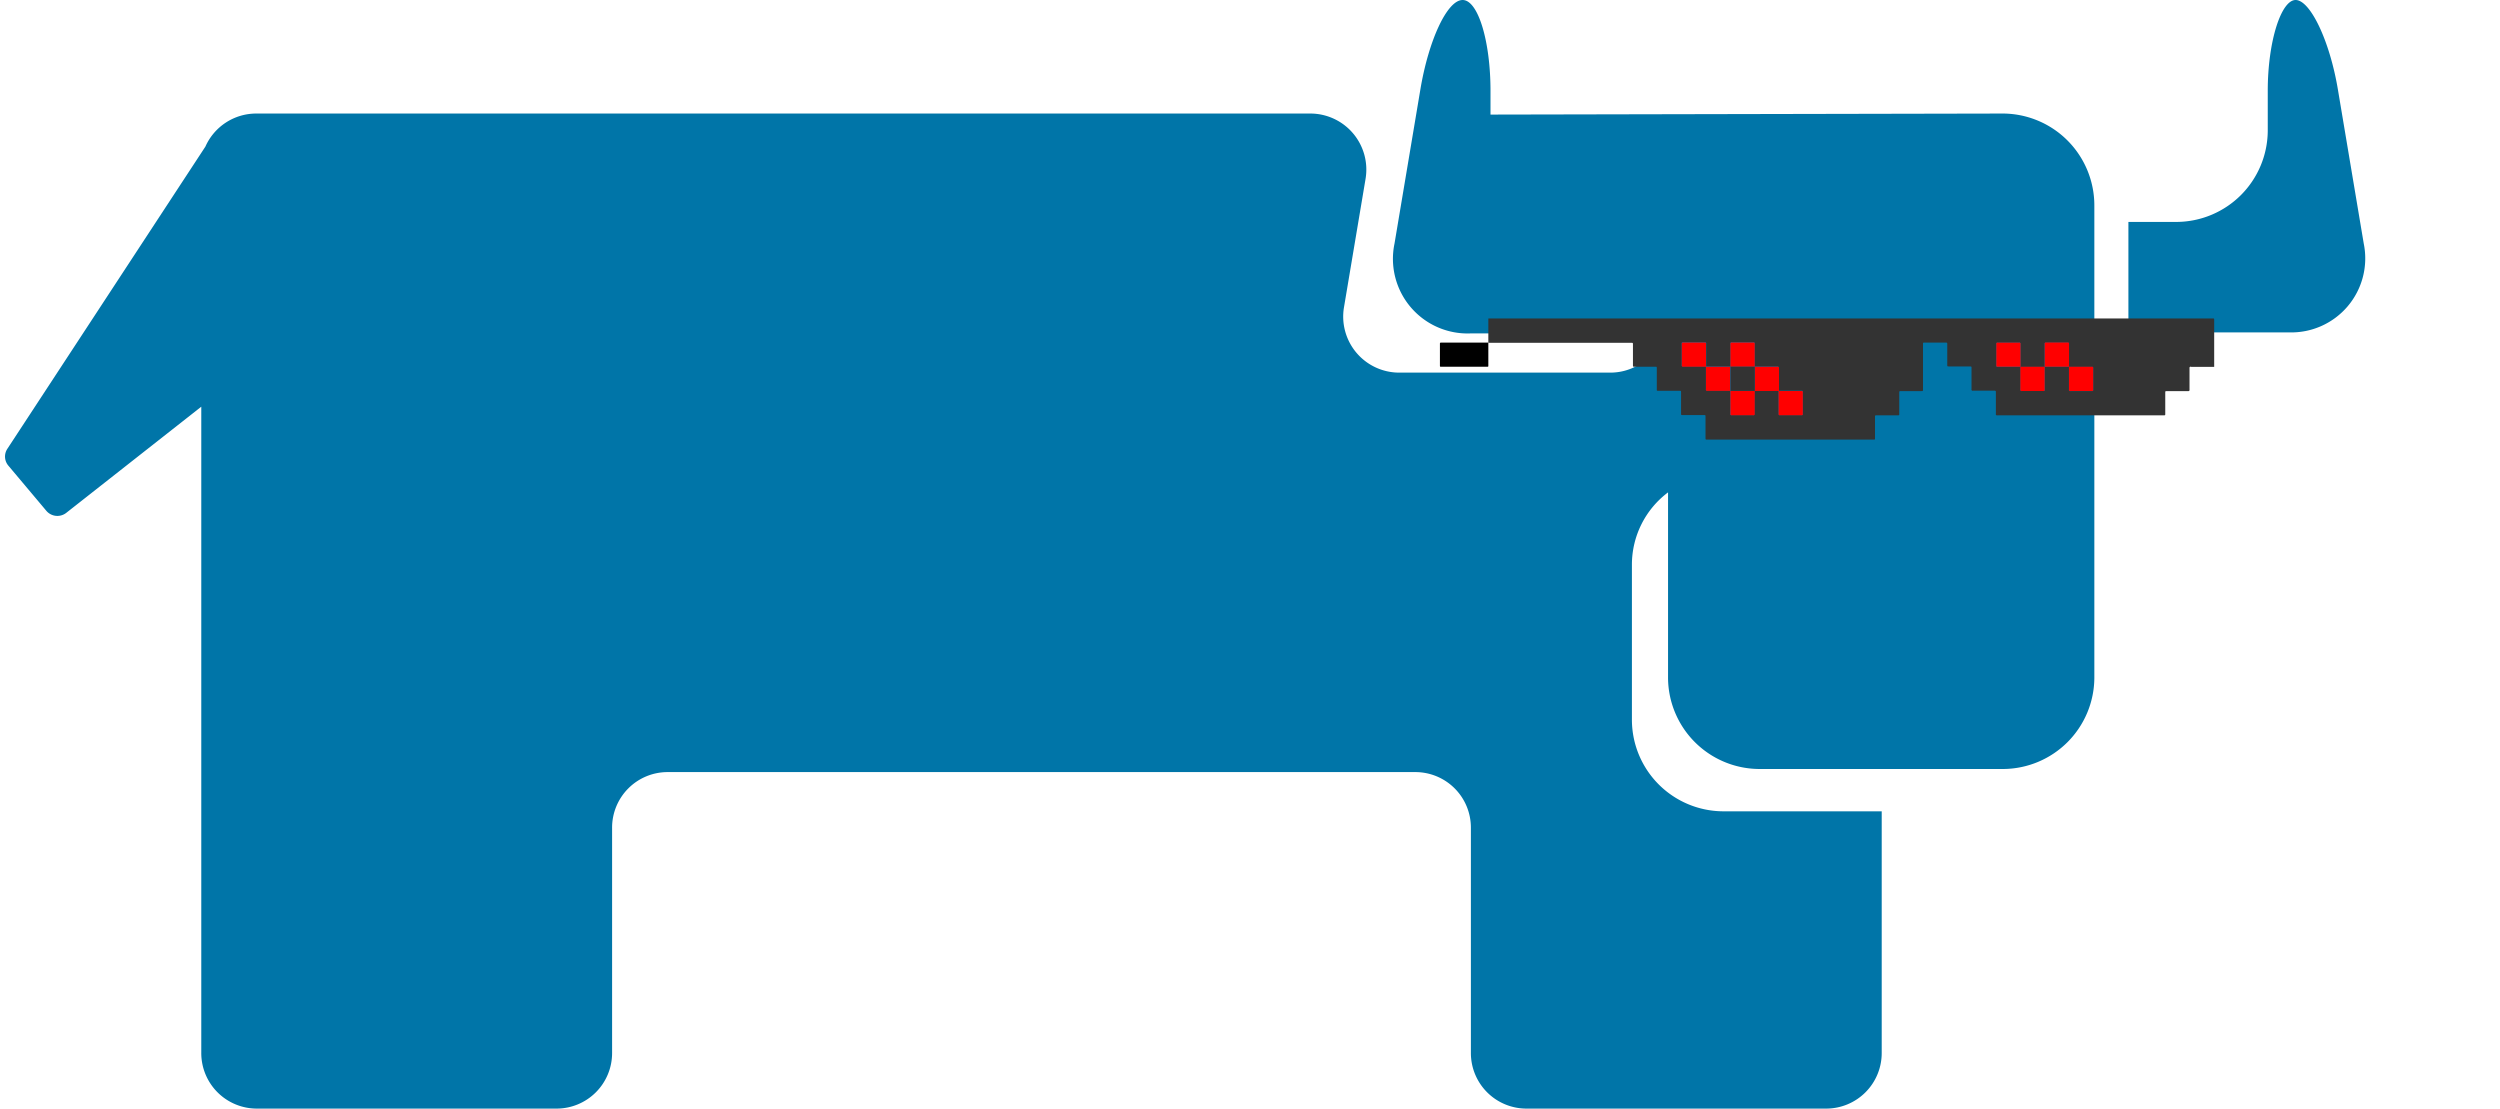 <?xml version="1.0" encoding="utf-8"?>
<svg style="width: 50%" xmlns="http://www.w3.org/2000/svg" viewBox="0 0 242.2 107.4">
  <path fill="#0075a8" d="M229,23.6L226.5,8.7c-0.8-4.8-2.7-8.7-4.1-8.7s-2.7,4-2.7,8.8v3.9a8.88,8.88,0,0,1-8.8,8.8h-4.7V32.2h15.5a7.17,7.17,0,0,0,7.3-8.6" alt=""></path>
  <path fill="#0075a8" d="M193.9,11a8.9,8.9,0,0,1,9,8.9V65.7a8.88,8.88,0,0,1-8.8,8.8H170.4a8.88,8.88,0,0,1-8.8-8.8v-18a8.76,8.76,0,0,0-3.5,7V69.8a8.88,8.88,0,0,0,8.8,8.8h15.4V102a5.38,5.38,0,0,1-5.4,5.4h-29a5.38,5.38,0,0,1-5.4-5.4V80.2a5.38,5.38,0,0,0-5.4-5.4H64.7a5.38,5.38,0,0,0-5.4,5.4V102a5.38,5.38,0,0,1-5.4,5.4h-29a5.38,5.38,0,0,1-5.4-5.4V39.4L6.4,49.7a1.4,1.4,0,0,1-1.9-.2L0.8,45.1a1.36,1.36,0,0,1-.1-1.6L19.9,14.2A5.39,5.39,0,0,1,24.8,11H127a5.43,5.43,0,0,1,5.3,6.3l-2.1,12.5a5.43,5.43,0,0,0,5.3,6.3H156a5.38,5.38,0,0,0,5.3-4.4,14.21,14.21,0,0,1-4.2.6H142.5a7.23,7.23,0,0,1-7.4-8.7l2.5-14.9c0.8-4.8,2.6-8.7,4.1-8.7s2.7,4,2.7,8.8v2.3Z" alt=""></path>
  <g class="glasses">
    <path fill="#333333" d="M212.27,35.53a0.12,0.12,0,0,0-.15.15v2.06a0.12,0.12,0,0,1-.15.15h-2.06c-0.11,0-.14,0-0.14.15V40.1c0,0.11,0,.14-0.15.14H193.51a0.12,0.12,0,0,1-.15-0.15V38a0.12,0.12,0,0,0-.15-0.15h-2.06a0.12,0.12,0,0,1-.15-0.15c0-.69,0-1.37,0-2.06,0-.11,0-0.14-0.15-0.14h-2.06c-0.11,0-.14,0-0.14-0.15V33.33c0-.11,0-0.14-0.15-0.14q-1,0-2.06,0c-0.13,0-.14,0-0.14.15v4.39c0,0.14,0,.16-0.16.16h-2c-0.11,0-.14,0-0.14.15v2.06c0,0.11,0,.14-0.15.14h-2.06c-0.13,0-.14,0-0.14.15v2.06c0,0.13,0,.14-0.15.14H165.37c-0.11,0-.14,0-0.14-0.15V40.35c0-.11,0-0.14-0.15-0.14H163c-0.11,0-.14,0-0.14-0.15V38c0-.13,0-0.14-0.15-0.14h-2.06c-0.13,0-.14,0-0.14-0.15V35.67c0-.13,0-0.14-0.15-0.14h-2c-0.14,0-.16,0-0.16-0.16,0-.67,0-1.35,0-2,0-.14,0-0.16-0.16-0.16H144.19V30.85h70.19c0.1,0,.13,0,0.13.13v4.56h-2.23Zm-44.66,4.54a0.12,0.12,0,0,0,.15.15q1,0,2.06,0a0.12,0.12,0,0,0,.15-0.15v-2.2h2.34v2.2a0.12,0.12,0,0,0,.15.15h2.06a0.07,0.07,0,0,0,.07,0,0.11,0.11,0,0,0,.08-0.14V38a0.12,0.12,0,0,0-.15-0.15h-2.2v-2.2a0.12,0.12,0,0,0-.15-0.15H170v-2.2a0.12,0.12,0,0,0-.15-0.15q-1,0-2.06,0a0.12,0.12,0,0,0-.15.15v2.2h-2.34v-2.2a0.12,0.12,0,0,0-.15-0.15H163a0.11,0.11,0,0,0-.08.14v2.06a0.12,0.12,0,0,0,.15.15h2.2v2.2a0.12,0.12,0,0,0,.15.15h2.2C167.63,38.61,167.63,39.34,167.61,40.07Zm28.13-2.34a0.12,0.12,0,0,0,.15.15q1,0,2.06,0c0.13,0,.15,0,0.15-0.15v-2.2h2.34v2.21a0.12,0.12,0,0,0,.15.15h2.12a0.11,0.11,0,0,0,.08-0.14V35.69a0.12,0.12,0,0,0-.15-0.15h-2.2v-2.2a0.12,0.12,0,0,0-.15-0.15q-1,0-2.06,0a0.12,0.12,0,0,0-.15.15v2.2h-2.33c0-.73,0-1.46,0-2.2a0.12,0.12,0,0,0-.15-0.15h-2.12a0.11,0.11,0,0,0-.08.14V35.4a0.12,0.12,0,0,0,.15.15h2.2C195.75,36.27,195.75,37,195.74,37.73Z" alt=""></path>
    <path fill="#ff0000" d="M198.09,35.53h0v-2.2a0.12,0.12,0,0,1,.15-0.15q1,0,2.06,0c0.13,0,.15,0,0.15.15v2.2h-2.36Z" alt=""></path>
    <path fill="#ff0000" d="M195.75,35.53h-2.2a0.12,0.12,0,0,1-.15-0.15V33.27a0.11,0.11,0,0,1,.14-0.08h2.06a0.12,0.12,0,0,1,.15.15v2.2h0Z" alt=""></path>
    <path fill="#ff0000" d="M170,35.53h-2.36v-2.2a0.12,0.12,0,0,1,.15-0.15q1,0,2.06,0a0.12,0.12,0,0,1,.15.15v2.2h0Z" alt=""></path>
    <path fill="#ff0000" d="M165.28,35.53h-2.2a0.12,0.12,0,0,1-.15-0.15V33.27a0.12,0.12,0,0,1,.14-0.09h2.06a0.12,0.12,0,0,1,.15.15v2.21h0Z" alt=""></path>
    <path fill="#ff0000" d="M200.44,35.53h2.2a0.12,0.12,0,0,1,.15.15V37.8a0.11,0.11,0,0,1-.14.08h-2.06a0.12,0.12,0,0,1-.15-0.15v-2.2h0Z" alt=""></path>
    <path fill="#ff0000" d="M198.09,35.53h0v2.2a0.12,0.12,0,0,1-.15.15q-1,0-2.06,0a0.12,0.12,0,0,1-.15-0.15v-2.2h2.36Z" alt=""></path>
    <path fill="#ff0000" d="M170,37.88h0V35.53h2.2a0.12,0.12,0,0,1,.15.15v2.2H170Z" alt=""></path>
    <path fill="#ff0000" d="M165.28,35.53h2.34v2.34h-2.2a0.12,0.12,0,0,1-.15-0.15v-2.2h0Z" alt=""></path>
    <path fill="#ff0000" d="M172.31,37.88h2.2a0.12,0.12,0,0,1,.15.15v2.12a0.11,0.11,0,0,1-.14.08h-2.06a0.12,0.12,0,0,1-.15-0.15v-2.2h0Z" alt=""></path>
    <path fill="#ff0000" d="M170,37.88h0v2.2a0.12,0.12,0,0,1-.15.15q-1,0-2.06,0a0.12,0.12,0,0,1-.15-0.15v-2.2H170Z" alt=""></path>
    <path d="M144.19,33.19v2.23c0,0.1,0,.11-0.13.11h-4.45c-0.09,0-.11,0-0.11-0.11v-2.1c0-.09,0-0.13.11-0.13h4.57Z" alt=""></path>
    <path fill="#333333" d="M167.63,35.53H170v2.34h-2.34V35.53Z" alt=""></path>
  </g>
</svg>
